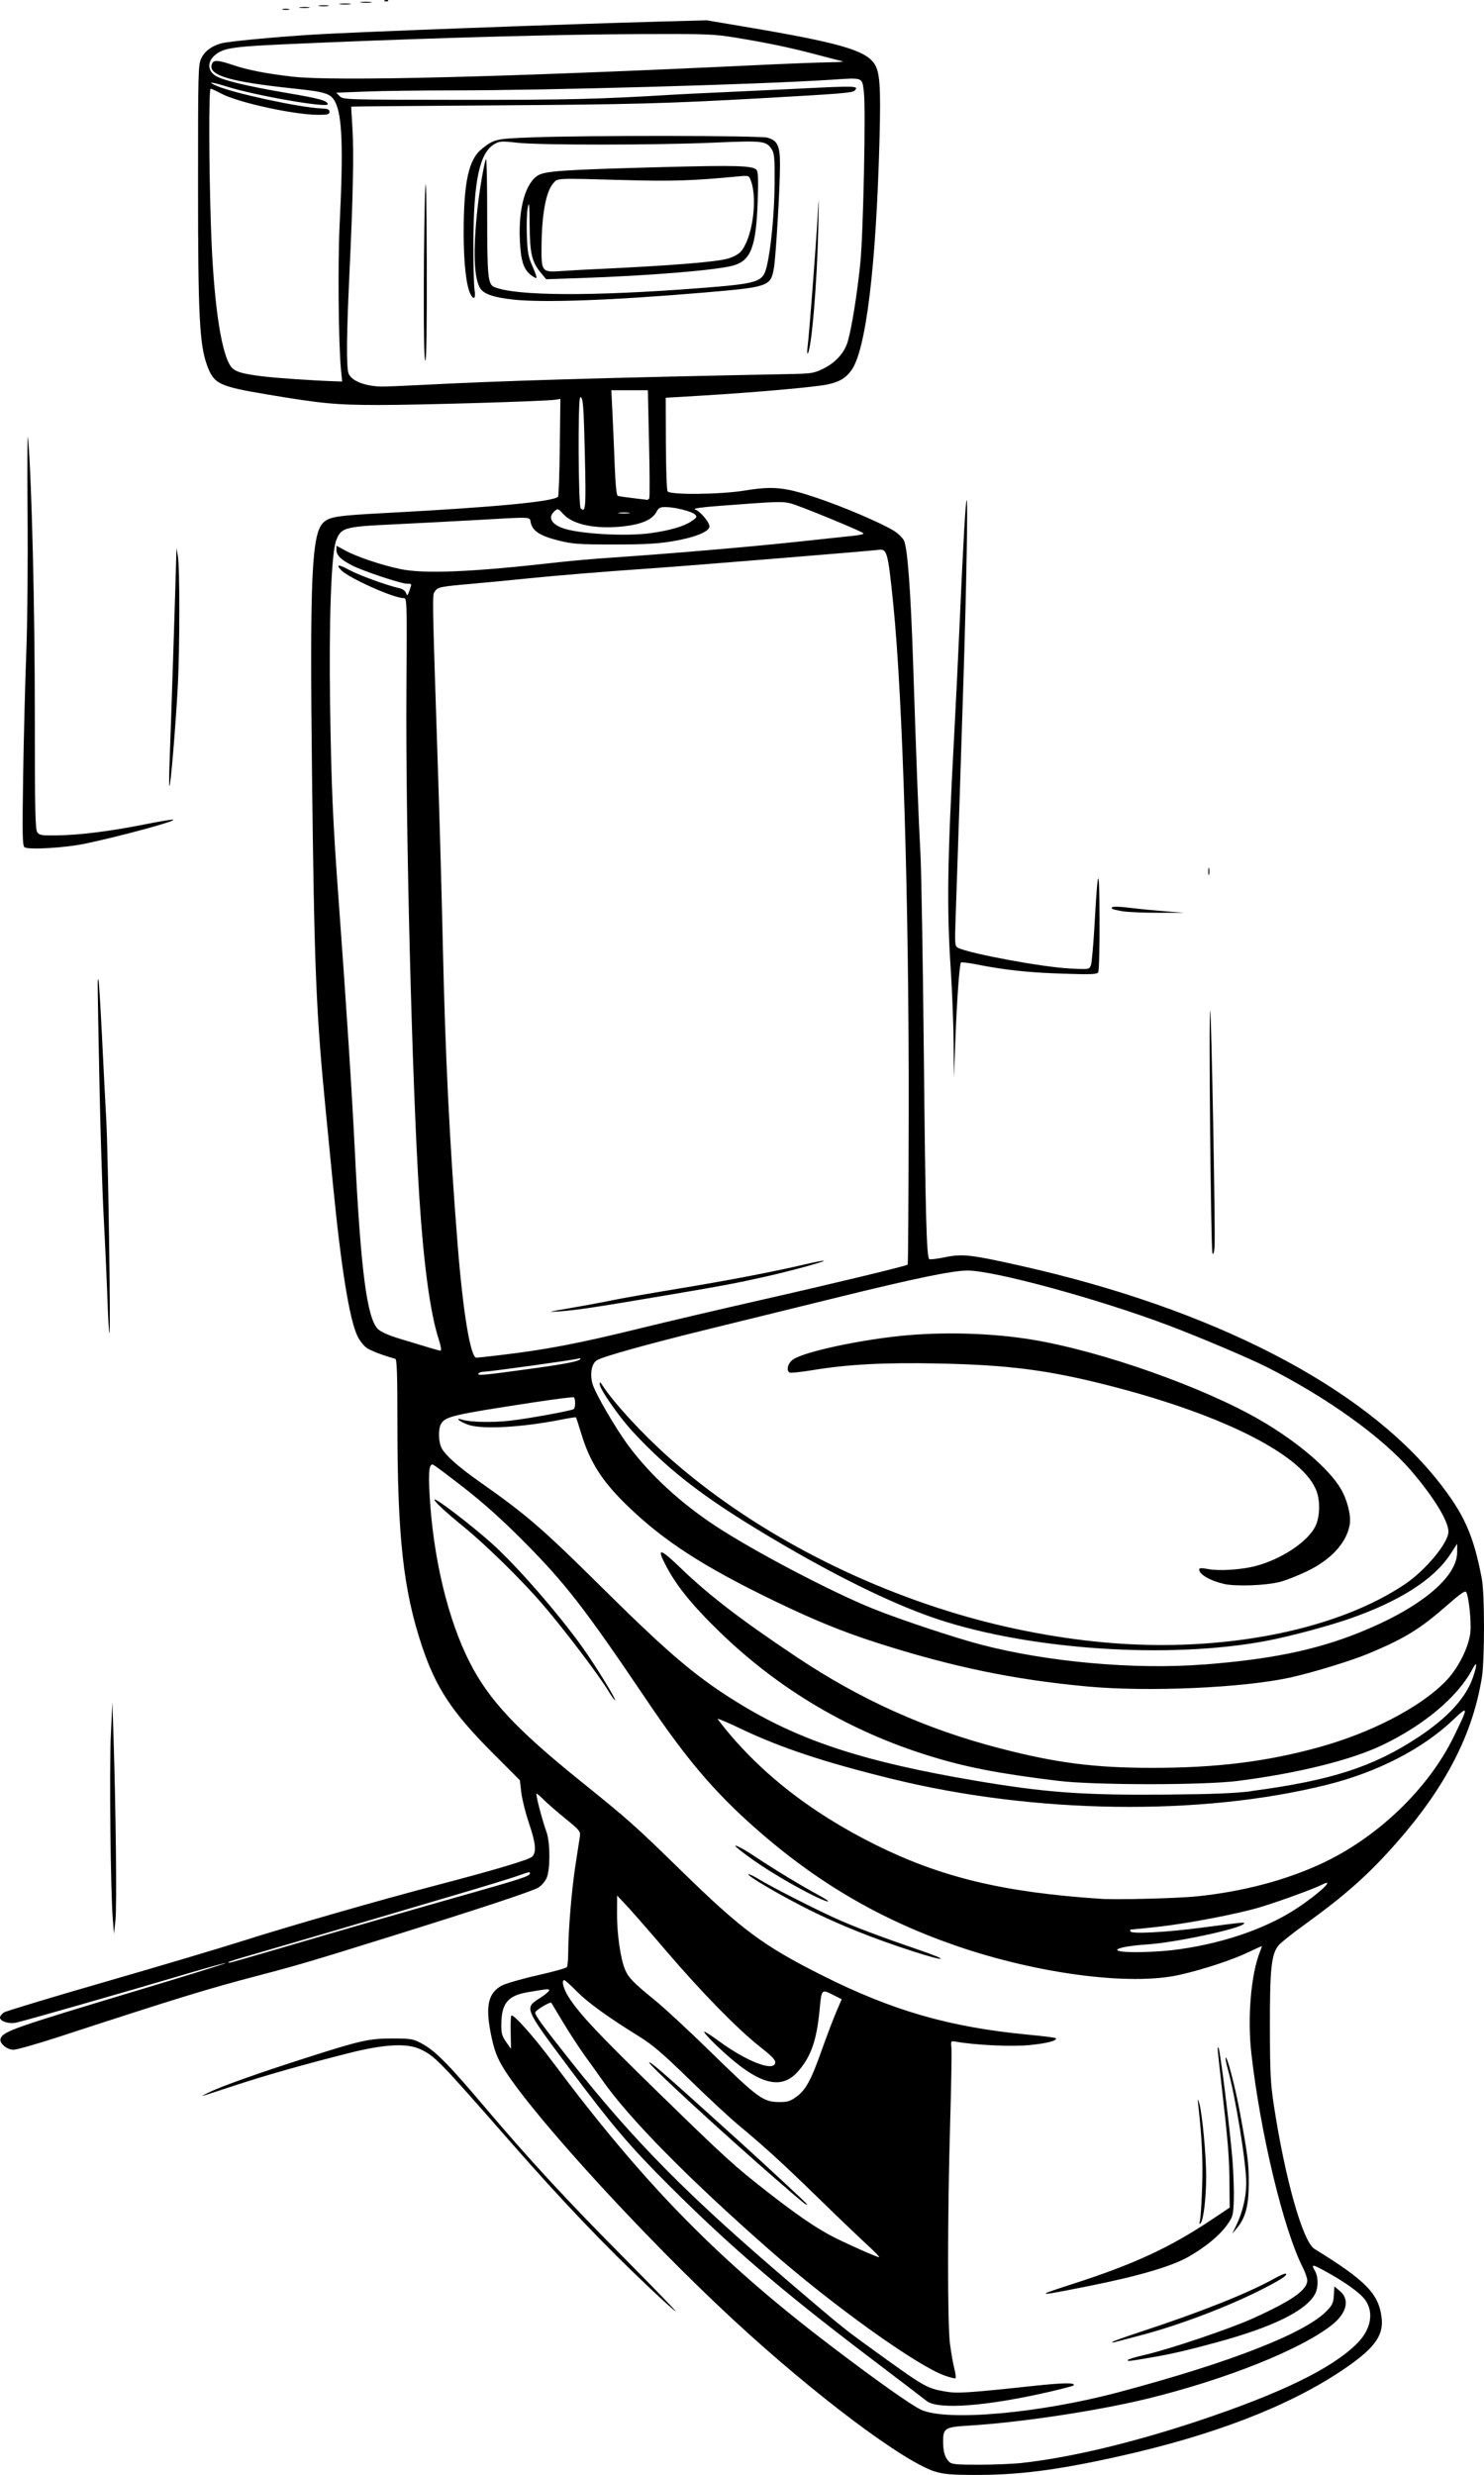 <?xml version="1.0" encoding="UTF-8" standalone="no"?>
<!-- Created with Inkscape (http://www.inkscape.org/) -->

<svg
   width="55.497mm"
   height="92.549mm"
   viewBox="0 0 55.497 92.549"
   version="1.1"
   id="svg1563"
   xml:space="preserve"
   inkscape:version="1.2 (dc2aedaf03, 2022-05-15)"
   sodipodi:docname="Toilet.svg"
   xmlns:inkscape="http://www.inkscape.org/namespaces/inkscape"
   xmlns:sodipodi="http://sodipodi.sourceforge.net/DTD/sodipodi-0.dtd"
   xmlns="http://www.w3.org/2000/svg"
   xmlns:svg="http://www.w3.org/2000/svg"
   xmlns:rdf="http://www.w3.org/1999/02/22-rdf-syntax-ns#"
   xmlns:cc="http://creativecommons.org/ns#"
   xmlns:dc="http://purl.org/dc/elements/1.1/"><title
     id="title1585">Toilet</title><sodipodi:namedview
     id="namedview1565"
     pagecolor="#ffffff"
     bordercolor="#666666"
     borderopacity="1.0"
     inkscape:showpageshadow="2"
     inkscape:pageopacity="0.0"
     inkscape:pagecheckerboard="0"
     inkscape:deskcolor="#d1d1d1"
     inkscape:document-units="mm"
     showgrid="false"
     inkscape:zoom="0.69041105"
     inkscape:cx="608.33325"
     inkscape:cy="438.14478"
     inkscape:window-width="1920"
     inkscape:window-height="991"
     inkscape:window-x="-9"
     inkscape:window-y="-9"
     inkscape:window-maximized="1"
     inkscape:current-layer="layer1" /><defs
     id="defs1560" /><g
     inkscape:label="Lager 1"
     inkscape:groupmode="layer"
     id="layer1"
     transform="translate(55.913,-32.669)"><path
       style="fill:#000000;stroke-width:0.065"
       d="m -20.942,125.09 c -1.196,-0.38 -4.489,-2.854 -7.496,-5.631 -3.29,-3.038 -7.441,-7.567 -8.599,-9.379 -0.288,-0.451 -0.404,-0.761 -0.53,-1.415 -0.192,-0.998 -0.082,-1.469 0.407,-1.743 0.143,-0.08 0.742,-0.254 1.33,-0.387 0.588,-0.133 1.091,-0.272 1.117,-0.31 0.026,-0.038 0.049,-0.289 0.05,-0.558 0.003,-0.829 0.128,-2.336 0.271,-3.259 0.075,-0.484 0.15,-0.968 0.166,-1.076 0.027,-0.179 -0.018,-0.234 -0.546,-0.663 -0.316,-0.257 -0.678,-0.571 -0.803,-0.699 -0.125,-0.127 -0.248,-0.232 -0.272,-0.234 -0.049,-0.002 0.203,0.971 0.37,1.432 0.141,0.389 0.147,1.386 0.01,1.714 -0.056,0.133 -0.195,0.297 -0.316,0.37 -0.225,0.137 -2.202,0.791 -5.593,1.849 -2.882,0.899 -3.405,1.054 -4.889,1.443 -1.916,0.503 -2.957,0.823 -7.446,2.288 -0.815,0.266 -1.58,0.483 -1.7,0.483 -0.251,0 -0.543,-0.256 -0.479,-0.42 0.105,-0.273 0.457,-0.395 5.37,-1.873 1.693,-0.509 3.067,-0.937 3.054,-0.95 -0.014,-0.014 -0.666,0.166 -1.449,0.398 -2.361,0.701 -6.167,1.79 -6.411,1.834 -0.271,0.049 -0.586,-0.054 -0.586,-0.192 0,-0.054 0.066,-0.14 0.147,-0.192 0.081,-0.052 1.775,-0.564 3.764,-1.138 1.99,-0.574 4.322,-1.268 5.182,-1.542 1.73,-0.551 5.122,-1.525 7.235,-2.078 2.138,-0.559 3.437,-0.946 3.565,-1.062 0.177,-0.16 0.146,-0.498 -0.114,-1.263 -0.127,-0.375 -0.255,-0.887 -0.285,-1.14 l -0.053,-0.459 -1.037,-1.04 c -1.51,-1.515 -2.11,-2.427 -2.632,-3.999 -0.692,-2.085 -0.91,-4.069 -0.911,-8.304 -4.92e-4,-1.863 -0.019,-2.402 -0.082,-2.419 -0.405,-0.106 -0.891,-0.289 -1.055,-0.397 -0.11,-0.073 -0.268,-0.27 -0.352,-0.439 -0.299,-0.603 -0.614,-2.543 -0.922,-5.69 -0.109,-1.111 -0.227,-2.314 -0.262,-2.673 -0.37,-3.755 -0.436,-5.352 -0.521,-12.678 -0.086,-7.388 -0.012,-8.997 0.433,-9.398 0.235,-0.212 0.514,-0.254 2.331,-0.35 4.073,-0.217 6.241,-0.422 6.438,-0.607 0.024,-0.022 0.053,-0.855 0.065,-1.849 l 0.022,-1.809 -0.196,0.031 c -0.361,0.057 -5.069,0.197 -6.584,0.196 -1.616,-9.45e-4 -2.136,-0.05 -4.186,-0.394 -1.792,-0.301 -1.987,-0.393 -2.237,-1.061 -0.293,-0.782 -0.348,-1.842 -0.348,-6.725 -4.93e-4,-4.286 0.006,-4.544 0.121,-4.782 0.13,-0.271 0.386,-0.462 0.751,-0.561 0.267,-0.073 1.937,-0.232 3.422,-0.326 1.513,-0.096 9.54,-0.396 13.167,-0.493 l 1.564,-0.042 1.369,0.231 c 3.574,0.602 4.561,0.884 4.9,1.396 0.205,0.31 0.242,0.848 0.192,2.784 -0.125,4.806 -0.51,7.959 -1.061,8.687 -0.22,0.29 -0.417,0.409 -0.856,0.512 -0.414,0.098 -2.653,0.298 -4.725,0.423 l -1.354,0.081 0.006,1.702 c 0.003,0.936 0.032,1.744 0.063,1.795 0.088,0.142 1.971,0.123 2.897,-0.029 1.047,-0.172 1.494,-0.126 2.676,0.272 0.994,0.335 2.319,0.898 2.861,1.216 0.165,0.096 0.346,0.266 0.404,0.378 0.136,0.264 0.256,1.887 0.349,4.714 0.111,3.411 0.202,5.776 0.27,7.007 0.034,0.627 0.092,4.03 0.127,7.561 0.061,6.011 0.1,7.49 0.202,7.592 0.023,0.023 0.287,-0.009 0.587,-0.07 0.662,-0.135 0.974,-0.099 2.881,0.33 7.139,1.609 12.725,4.487 15.533,8.004 0.994,1.245 1.356,2.048 1.665,3.699 0.107,0.572 0.107,3.014 -7.3506e-4,3.683 -0.339,2.118 -1.353,4.084 -3.174,6.16 -1.059,1.206 -1.918,1.97 -3.494,3.108 -0.428,0.309 -0.846,0.643 -0.93,0.742 -0.273,0.325 -0.332,0.877 -0.328,3.059 0.003,1.715 0.024,2.118 0.149,2.933 0.424,2.768 1.083,5.093 1.519,5.363 1.934,1.194 2.404,1.677 2.511,2.581 0.08,0.677 -0.29,1.165 -1.493,1.969 -2.018,1.349 -4.827,2.429 -8.361,3.213 -2.315,0.514 -3.73,0.695 -5.401,0.689 -0.848,-0.003 -1.128,-0.028 -1.443,-0.128 z m 3.278,-0.329 c 1.775,-0.196 4.123,-0.756 6.532,-1.558 3.117,-1.038 5.029,-1.968 5.966,-2.902 0.526,-0.525 0.645,-1.165 0.303,-1.637 -0.193,-0.266 -0.782,-0.686 -1.527,-1.089 -0.46,-0.249 -0.495,-0.247 -0.342,0.02 0.121,0.211 0.123,0.61 0.004,0.839 -0.327,0.633 -1.576,1.25 -3.687,1.822 -1.156,0.313 -1.683,0.435 -2.444,0.565 -0.861,0.147 -0.88,0.149 -0.88,0.097 0,-0.026 0.286,-0.113 0.636,-0.193 0.919,-0.21 3.186,-0.976 4.053,-1.369 1.454,-0.659 2.025,-1.06 2.025,-1.418 0,-0.083 -0.077,-0.302 -0.17,-0.487 -0.722,-1.424 -1.582,-5.01 -1.921,-7.999 -0.152,-1.344 -0.015,-2.954 0.323,-3.806 0.04,-0.101 0.073,-0.192 0.073,-0.203 0,-0.011 -0.229,0.091 -0.509,0.225 -0.613,0.294 -1.697,0.65 -2.587,0.849 -1.834,0.41 -5.273,-0.037 -8.311,-1.08 -2.856,-0.981 -5.256,-2.386 -7.554,-4.422 -1.531,-1.356 -2.563,-2.573 -4.035,-4.753 -2.351,-3.483 -3.051,-4.386 -4.641,-5.985 -0.766,-0.771 -1.489,-1.419 -2.203,-1.975 -0.584,-0.455 -1.104,-0.844 -1.154,-0.863 -0.147,-0.056 -0.183,0.239 -0.135,1.105 0.13,2.367 0.688,4.698 1.51,6.302 0.71,1.387 1.735,2.485 4.102,4.395 1.858,1.499 2.06,1.679 3.784,3.363 2.267,2.215 3.068,2.812 5.245,3.909 2.667,1.343 4.801,1.959 7.774,2.241 0.531,0.05 0.98,0.107 1,0.126 0.088,0.088 -0.318,0.196 -0.976,0.26 -0.668,0.065 -2,0.004 -2.75,-0.126 -0.197,-0.034 -0.198,-0.034 -0.172,0.24 0.014,0.151 -0.008,1.422 -0.049,2.825 -0.099,3.335 -0.103,7.464 -0.007,8.221 0.041,0.323 0.114,0.741 0.162,0.929 0.049,0.188 0.069,0.354 0.045,0.369 -0.024,0.015 -0.205,-0.029 -0.401,-0.099 -1.036,-0.364 -4.206,-2.637 -6.548,-4.694 -3.06,-2.688 -5.276,-4.94 -6.278,-6.381 -0.112,-0.161 -0.384,-0.541 -0.604,-0.844 -0.22,-0.303 -0.594,-0.875 -0.832,-1.271 -0.237,-0.396 -0.441,-0.734 -0.452,-0.75 -0.038,-0.053 -0.602,0.286 -0.602,0.362 0,0.116 0.267,0.482 1.324,1.815 2.392,3.015 4.379,5.025 8.16,8.253 1.997,1.705 2.053,1.751 3.064,2.482 2.018,1.461 2.087,1.501 2.78,1.622 0.457,0.08 0.843,0.055 3.289,-0.207 1.161,-0.125 1.621,-0.129 1.508,-0.016 -0.02,0.02 -0.405,0.121 -0.857,0.226 -2.382,0.551 -4.208,0.689 -4.631,0.35 -0.086,-0.069 -1.09,-0.835 -2.231,-1.701 -3.2,-2.431 -5.132,-4.09 -7.422,-6.376 -1.442,-1.439 -2.11,-2.225 -3.706,-4.358 -1.691,-2.261 -1.688,-2.254 -1.115,-2.62 0.197,-0.126 0.359,-0.259 0.359,-0.295 0,-0.066 -0.044,-0.062 -0.806,0.068 -0.742,0.127 -0.977,0.415 -0.984,1.208 -0.003,0.327 0.027,0.434 0.18,0.651 l 0.184,0.26 -0.013,-0.604 c -0.007,-0.332 0.003,-0.62 0.023,-0.64 0.076,-0.076 0.827,0.767 1.575,1.769 3.386,4.529 6.159,7.362 10.294,10.517 1.73,1.32 3.096,2.288 3.463,2.454 0.968,0.437 4.407,0.131 7.366,-0.655 4.191,-1.114 6.981,-2.204 7.797,-3.044 0.21,-0.216 0.25,-0.303 0.266,-0.586 l 0.02,-0.331 0.212,0.179 c 0.37,0.312 0.253,0.816 -0.29,1.251 -1.148,0.92 -3.985,2.055 -6.928,2.772 -1.87,0.456 -4.767,0.891 -6.682,1.005 -0.871,0.052 -0.945,0.098 -0.945,0.588 0,0.383 0.066,0.605 0.227,0.766 0.091,0.091 0.265,0.108 1.116,0.108 0.555,0 1.293,-0.031 1.641,-0.07 z m 3.338,-4.516 c 0,-0.018 0.506,-0.199 1.124,-0.402 2.21,-0.727 3.967,-1.428 4.926,-1.963 0.227,-0.127 0.43,-0.213 0.452,-0.191 0.058,0.058 -0.146,0.196 -0.766,0.519 -1.309,0.682 -3.222,1.411 -4.726,1.801 -0.43,0.112 -0.834,0.218 -0.896,0.235 -0.063,0.018 -0.114,0.018 -0.114,5.3e-4 z m -2.468,-1.832 c 0.017,-0.017 0.454,-0.167 0.972,-0.333 2.312,-0.743 3.659,-1.366 5.244,-2.427 l 0.652,-0.436 -0.01,-1.01 c -0.009,-0.936 -0.054,-1.462 -0.315,-3.748 -0.137,-1.195 -0.143,-1.277 -0.094,-1.222 0.059,0.066 0.434,3.086 0.523,4.21 0.039,0.496 0.061,1.172 0.049,1.501 -0.021,0.566 -0.035,0.617 -0.255,0.923 -0.283,0.394 -0.805,0.823 -1.441,1.186 -0.631,0.359 -1.864,0.721 -3.715,1.091 -1.45,0.29 -1.67,0.326 -1.609,0.265 z m 7.121,-2.549 c 0.231,-0.474 0.366,-1.054 0.366,-1.569 -1.943e-4,-0.751 -0.405,-3.24 -0.695,-4.278 -0.058,-0.207 -0.091,-0.391 -0.073,-0.409 0.055,-0.055 0.363,1.135 0.532,2.057 0.297,1.623 0.334,1.919 0.33,2.673 -0.004,0.824 -0.128,1.277 -0.455,1.662 l -0.166,0.196 z m -1.366,-0.158 c 0.025,-0.09 0.063,-0.667 0.083,-1.282 0.032,-0.977 -0.008,-1.816 -0.147,-3.053 -0.027,-0.245 -0.025,-0.249 0.035,-0.065 0.108,0.329 0.262,1.939 0.262,2.739 0,0.814 -0.101,1.653 -0.211,1.759 -0.047,0.045 -0.054,0.015 -0.022,-0.098 z m -10.751,-10.078 c -1.448,-0.468 -2.721,-0.977 -3.846,-1.538 -1.061,-0.529 -2.346,-1.28 -2.288,-1.338 0.018,-0.018 0.202,0.071 0.41,0.197 0.486,0.293 1.952,1.042 2.79,1.426 0.719,0.329 1.628,0.674 3.161,1.2 1.23,0.422 1.046,0.465 -0.228,0.053 z m -3.849,-2.151 c -1.004,-0.516 -1.995,-1.137 -2.637,-1.652 -0.347,-0.278 0.028,-0.115 0.571,0.248 0.682,0.457 1.766,1.115 2.395,1.454 0.652,0.352 0.37,0.309 -0.329,-0.05 z m -7.522,-7.577 c -0.384,-0.63 -1.637,-2.282 -2.456,-3.236 -0.771,-0.899 -2.122,-2.225 -2.965,-2.912 -0.693,-0.564 -1.122,-0.967 -1.079,-1.011 0.055,-0.055 1.36,0.945 2.128,1.63 0.926,0.826 2.506,2.637 3.418,3.918 0.472,0.662 1.243,1.916 1.203,1.954 -0.014,0.014 -0.127,-0.141 -0.25,-0.343 z m 9.638,20.671 c -0.302,-0.277 -1.106,-1.047 -1.787,-1.712 -1.296,-1.265 -2.019,-1.925 -2.998,-2.738 -0.323,-0.268 -1.144,-1.031 -1.825,-1.696 -0.97,-0.948 -1.373,-1.293 -1.858,-1.594 -1.2,-0.745 -1.927,-1.27 -2.345,-1.693 -0.232,-0.235 -0.445,-0.427 -0.473,-0.427 -0.118,0 -0.036,0.323 0.161,0.633 0.394,0.622 1.104,1.378 3.336,3.553 2.56,2.495 2.863,2.771 4.135,3.761 1.008,0.784 1.642,1.224 2.253,1.564 0.407,0.227 1.788,0.849 1.89,0.851 0.033,5.2e-4 -0.187,-0.225 -0.489,-0.502 z m -3.329,-2.377 c -2.026,-1.759 -4.84,-4.35 -4.785,-4.405 0.044,-0.044 0.606,0.447 3.329,2.912 1.014,0.918 2.575,2.367 2.575,2.39 0,0.067 -0.107,-0.019 -1.118,-0.897 z m 0.713,-3.114 c 0.36,-0.26 0.552,-0.612 0.955,-1.747 0.188,-0.529 0.433,-1.174 0.545,-1.434 l 0.203,-0.473 -0.242,-0.122 c -0.533,-0.269 -0.504,-0.297 -0.589,0.561 -0.111,1.119 -0.324,1.718 -0.804,2.262 -0.556,0.631 -1.267,0.526 -2.346,-0.348 -0.52,-0.421 -1.205,-1.095 -1.159,-1.14 0.016,-0.015 0.262,0.143 0.546,0.351 1.048,0.768 2.059,1.157 2.109,0.811 0.014,-0.101 -0.122,-0.245 -0.554,-0.584 -0.842,-0.662 -2.185,-2.032 -3.511,-3.582 -0.643,-0.752 -1.322,-1.529 -1.509,-1.727 l -0.34,-0.36 -0.003,0.692 c -0.003,0.738 0.131,1.673 0.296,2.067 0.13,0.311 0.313,0.5 1.103,1.142 0.359,0.291 1.268,1.132 2.021,1.868 1.859,1.818 2.036,1.948 2.646,1.953 0.303,0.002 0.41,-0.03 0.631,-0.19 z m -19.334,-5.548 c 2.173,-0.642 5.085,-1.483 7.224,-2.088 1.771,-0.501 2.151,-0.627 2.151,-0.715 0,-0.078 0.028,-0.084 -0.526,0.107 -0.266,0.092 -1.217,0.383 -2.114,0.647 -0.896,0.264 -2.04,0.602 -2.542,0.751 -1.695,0.501 -4.689,1.38 -5.378,1.577 -0.662,0.19 -0.817,0.247 -0.668,0.247 0.039,0 0.872,-0.237 1.852,-0.526 z m 33.33,0.067 c 1.816,-0.207 3.547,-0.786 4.753,-1.589 0.833,-0.554 1.453,-1.146 0.903,-0.862 -0.281,0.145 -1.592,0.622 -2.29,0.833 -0.839,0.254 -2.721,0.615 -3.836,0.737 -0.509,0.056 -0.958,0.101 -0.998,0.101 -0.04,0 -0.051,0.033 -0.026,0.074 0.061,0.099 1.363,0.028 2.7,-0.148 1.582,-0.208 1.604,-0.21 1.532,-0.134 -0.179,0.189 -2.56,0.696 -3.585,0.764 -1.263,0.084 -1.577,0.292 -0.44,0.291 0.385,0 0.965,-0.031 1.287,-0.068 z m 0.978,-2.019 c 1.709,-0.175 3.301,-0.592 4.661,-1.221 2.096,-0.97 3.998,-2.791 4.953,-4.742 0.565,-1.156 0.564,-1.192 -0.028,-0.63 -1.146,1.087 -2.834,1.953 -4.725,2.423 -4.718,1.174 -10.927,1.087 -16.268,-0.228 -2.524,-0.621 -4.145,-1.159 -5.629,-1.867 -0.515,-0.246 -0.909,-0.41 -0.875,-0.366 1.422,1.883 3.414,3.467 5.918,4.708 2.463,1.22 4.786,1.775 8.441,2.016 0.581,0.038 2.847,-0.021 3.552,-0.093 z m 2.038,-3.937 c 2.984,-0.395 4.555,-0.9 6.235,-2.005 1.114,-0.733 1.798,-1.477 2.062,-2.245 0.166,-0.483 0.159,-0.649 -0.015,-0.318 -0.542,1.032 -1.799,2.094 -3.368,2.846 -1.172,0.562 -3.171,1.057 -5.415,1.342 -1.287,0.163 -5.377,0.161 -6.719,-0.004 -2.251,-0.277 -3.433,-0.506 -4.824,-0.937 -2.965,-0.917 -5.613,-2.482 -7.813,-4.616 -1.084,-1.052 -1.671,-1.785 -2.076,-2.591 -0.291,-0.579 -0.147,-0.535 0.601,0.186 1.058,1.019 2.253,1.937 4.335,3.327 2.395,1.6 4.844,2.7 7.594,3.413 2.133,0.553 3.55,0.734 5.736,0.733 2.373,-0.001 4.234,-0.231 6.168,-0.761 1.97,-0.54 3.794,-1.483 4.764,-2.463 0.469,-0.474 0.88,-1.283 0.937,-1.848 0.039,-0.384 -0.058,-1.327 -0.155,-1.5 -0.038,-0.068 -0.218,0.056 -0.711,0.489 -1.026,0.899 -1.593,1.247 -2.963,1.817 -0.636,0.265 -2.073,0.704 -2.903,0.887 -1.756,0.388 -5.322,0.546 -7.582,0.337 -2.762,-0.255 -5.067,-0.734 -7.891,-1.639 -1.252,-0.401 -2.32,-0.836 -3.764,-1.532 -2.718,-1.31 -4.215,-2.28 -5.591,-3.621 -0.918,-0.895 -1.371,-1.608 -1.691,-2.665 -0.098,-0.322 -0.186,-0.595 -0.197,-0.607 -0.011,-0.012 -0.249,0.024 -0.53,0.08 -1.484,0.295 -2.965,0.378 -3.497,0.197 -0.313,-0.107 -0.534,-0.288 -0.234,-0.192 0.307,0.098 1.14,0.115 1.817,0.037 0.684,-0.079 2.253,-0.366 2.359,-0.431 0.07,-0.043 0.073,-0.399 0.003,-0.442 -0.029,-0.018 -0.711,0.069 -1.516,0.192 -3.04,0.465 -3.299,0.526 -3.455,0.817 -0.103,0.193 -0.09,0.663 0.025,0.885 0.14,0.272 0.628,0.706 1.413,1.258 1.796,1.265 2.33,1.726 4.661,4.034 2.531,2.506 3.557,3.363 5.215,4.359 2.223,1.335 4.597,2.099 8.668,2.79 2.638,0.447 4.022,0.548 7.172,0.521 1.691,-0.014 2.57,-0.05 3.146,-0.126 z M -10.897,94.911 c 2.487,-0.193 4.156,-0.534 5.778,-1.18 2.277,-0.907 3.697,-2.066 3.699,-3.019 l 4.925e-4,-0.32 -0.249,0.385 c -0.615,0.951 -1.925,1.785 -3.825,2.437 -0.823,0.282 -2.252,0.661 -3.088,0.817 -3.611,0.677 -8.777,0.336 -12.241,-0.808 -1.537,-0.507 -3.55,-1.475 -5.79,-2.782 -2.8,-1.634 -4.191,-2.68 -5.633,-4.234 -0.517,-0.557 -1.247,-1.606 -1.24,-1.783 0.003,-0.091 0.015,-0.089 0.081,0.015 0.421,0.662 1.512,1.849 2.522,2.744 2.975,2.635 6.989,4.773 11.183,5.956 1.874,0.529 3.89,0.878 5.736,0.995 4.15,0.262 8.132,-0.576 10.591,-2.228 0.772,-0.519 1.627,-1.55 1.627,-1.963 0,-0.397 -0.553,-1.3 -1.4,-2.285 -1.08,-1.256 -3.162,-2.749 -5.411,-3.879 -0.674,-0.339 -2.488,-1.107 -3.65,-1.547 -2.601,-0.984 -6.522,-2.054 -7.527,-2.054 -0.555,0 -1.986,0.296 -4.891,1.012 -1.524,0.375 -3.665,0.902 -4.758,1.17 -2.32,0.569 -4.008,1.04 -4.215,1.176 -0.19,0.125 -0.259,0.498 -0.161,0.867 0.093,0.348 0.875,1.693 1.363,2.346 0.815,1.088 1.93,2.115 3.231,2.974 1.427,0.942 4.348,2.476 5.911,3.104 0.996,0.4 3.031,1.078 4.006,1.334 2.498,0.656 5.764,0.949 8.35,0.748 z m 0.743,-3.019 c -0.512,-0.119 -0.913,-0.354 -0.913,-0.535 0,-0.06 0.083,-0.063 0.342,-0.015 0.417,0.077 1.248,0.023 1.776,-0.117 0.952,-0.252 1.92,-0.891 2.216,-1.462 0.171,-0.331 0.201,-0.898 0.068,-1.299 -0.445,-1.341 -3.431,-2.873 -7.759,-3.981 -2.278,-0.583 -3.764,-0.776 -6.405,-0.829 -2.014,-0.041 -3.38,0.031 -4.693,0.248 -0.439,0.072 -0.828,0.113 -0.864,0.091 -0.135,-0.083 -0.065,-0.35 0.129,-0.487 0.423,-0.301 2.688,-0.778 4.337,-0.913 1.512,-0.124 3.198,-0.062 4.595,0.168 2.608,0.429 6.446,1.786 8.578,3.032 1.372,0.802 2.539,1.801 2.977,2.548 0.239,0.407 0.388,0.997 0.335,1.324 -0.111,0.685 -0.692,1.322 -1.605,1.76 -0.333,0.16 -0.782,0.337 -0.997,0.393 -0.536,0.14 -1.668,0.181 -2.118,0.076 z m -25.747,-8.064 c 1.222,-0.169 1.695,-0.268 1.695,-0.354 0,-0.018 -0.037,-0.019 -0.081,-0.003 -0.129,0.046 -3.304,0.488 -3.508,0.488 -0.101,0 -0.204,0.033 -0.228,0.073 -0.053,0.086 0.205,0.061 2.123,-0.204 z m -1.336,-0.484 c 1.757,-0.208 2.938,-0.434 5.28,-1.009 1.004,-0.247 3.013,-0.718 4.465,-1.047 2.721,-0.617 5.472,-1.28 5.524,-1.331 0.016,-0.016 0.033,-2.605 0.038,-5.754 0.012,-7.729 -0.225,-15.489 -0.579,-18.957 -0.201,-1.964 -0.228,-2.063 -0.566,-2.015 -0.268,0.038 -6.979,0.585 -8.327,0.679 -1.964,0.136 -3.632,0.272 -4.856,0.396 -0.681,0.069 -1.576,0.155 -1.988,0.191 -1.21,0.106 -1.296,0.124 -1.403,0.286 -0.104,0.159 -0.109,-0.105 0.13,7.177 0.053,1.613 0.127,4.297 0.164,5.964 0.095,4.256 0.255,7.486 0.558,11.309 0.2,2.516 0.481,4.205 0.7,4.204 0.043,-2.46e-4 0.431,-0.042 0.861,-0.093 z m 2.607,-1.756 c 0.502,-0.084 1.206,-0.215 1.564,-0.289 0.359,-0.075 1.473,-0.271 2.477,-0.436 1.896,-0.312 3.62,-0.643 4.785,-0.917 0.373,-0.088 0.689,-0.148 0.703,-0.134 0.034,0.034 -1.265,0.387 -2.164,0.589 -1.15,0.258 -1.575,0.338 -3.813,0.717 -2.636,0.446 -3.285,0.543 -3.944,0.589 -0.451,0.031 -0.397,0.015 0.391,-0.117 z m -4.893,1.105 c -0.304,-0.956 -0.549,-2.779 -0.708,-5.252 -0.273,-4.247 -0.518,-13.879 -0.483,-19.009 0.022,-3.362 0.021,-3.398 -0.108,-3.398 -0.382,-0.001 -2.082,-0.766 -2.342,-1.054 -0.196,-0.216 -0.088,-0.215 0.316,0.004 0.363,0.196 1.407,0.576 1.851,0.674 0.132,0.029 0.236,0.1 0.267,0.183 0.046,0.124 0.057,0.116 0.126,-0.081 0.097,-0.278 0.102,-0.263 -0.085,-0.263 -0.22,0 -1.627,-0.467 -2.045,-0.679 -0.425,-0.215 -0.597,-0.384 -0.597,-0.585 V 53.076 l 0.342,0.185 c 0.424,0.229 1.346,0.539 2.037,0.685 0.913,0.192 2.695,0.115 5.964,-0.257 0.448,-0.051 1.313,-0.126 1.923,-0.167 2.127,-0.143 5.163,-0.401 6.942,-0.592 0.986,-0.105 1.964,-0.21 2.173,-0.232 0.209,-0.022 0.356,-0.062 0.326,-0.089 -0.107,-0.095 -2.406,-1.039 -2.718,-1.116 -0.324,-0.08 -0.482,-0.075 -2.682,0.093 -0.659,0.05 -0.99,0.098 -0.9,0.13 0.196,0.069 0.542,0.476 0.542,0.637 0,0.197 -0.558,0.42 -1.401,0.559 -0.545,0.09 -1.07,0.118 -2.184,0.117 -1.314,-9.98e-4 -1.53,-0.017 -2.072,-0.152 -0.669,-0.167 -0.957,-0.353 -1.025,-0.662 -0.051,-0.232 0.135,-0.223 -2.085,-0.098 -0.932,0.052 -2.355,0.127 -3.161,0.165 -1.724,0.082 -1.854,0.121 -2.034,0.605 -0.181,0.485 -0.272,3.005 -0.224,6.187 0.046,3.051 0.103,4.331 0.335,7.483 0.276,3.765 0.48,6.931 0.587,9.093 0.222,4.514 0.453,6.301 0.866,6.715 0.105,0.105 0.391,0.234 0.79,0.355 1.237,0.377 1.474,0.447 1.547,0.453 0.048,0.004 0.02,-0.166 -0.079,-0.478 z m 7.957,-30.09 c 0.706,-0.101 1.214,-0.247 1.491,-0.43 0.225,-0.149 0.242,-0.177 0.154,-0.265 -0.116,-0.116 -0.757,-0.278 -1.105,-0.279 -0.2,-7.35e-4 -0.259,0.031 -0.336,0.179 -0.145,0.28 -0.529,0.456 -1.168,0.535 -1.047,0.13 -1.941,-0.042 -2.31,-0.444 -0.206,-0.224 -0.213,-0.226 -0.342,-0.11 -0.24,0.218 -0.126,0.461 0.292,0.621 0.583,0.222 2.384,0.327 3.324,0.193 z m -0.831,-0.761 c -0.099,-0.015 -0.26,-0.015 -0.359,0 -0.099,0.015 -0.018,0.027 0.179,0.027 0.197,0 0.278,-0.012 0.179,-0.027 z m -1.642,-2.097 c -0.046,-1.947 -0.068,-2.223 -0.174,-2.223 -0.092,0 -0.075,4.064 0.017,4.156 0.184,0.184 0.202,-0.036 0.156,-1.933 z m 2.406,1.561 c 0.021,-0.034 0.018,-0.958 -0.007,-2.053 l -0.045,-1.992 h -0.683 -0.683 l 0.041,0.831 c 0.023,0.457 0.061,1.34 0.084,1.961 0.028,0.724 0.069,1.14 0.115,1.157 0.039,0.015 0.292,0.053 0.561,0.084 0.269,0.031 0.509,0.06 0.534,0.065 0.025,0.005 0.062,-0.019 0.083,-0.053 z m -8.569,-4.24 c 2.974,-0.157 6.799,-0.271 13.853,-0.41 0.776,-0.015 0.881,-0.032 1.216,-0.197 0.476,-0.233 0.803,-0.598 0.929,-1.037 0.148,-0.518 0.35,-1.786 0.465,-2.92 0.111,-1.09 0.208,-5.788 0.132,-6.398 -0.07,-0.557 -0.006,-0.533 -1.219,-0.453 -2.688,0.176 -10.588,0.398 -14.182,0.398 -1.141,1.3e-4 -2.582,0.019 -3.203,0.043 l -1.128,0.043 0.132,0.132 c 0.129,0.129 0.207,0.132 4.518,0.136 3.959,0.004 5.226,-0.026 7.906,-0.191 0.287,-0.018 1.196,-0.062 2.021,-0.099 0.825,-0.037 2.071,-0.096 2.77,-0.131 2.111,-0.107 2.216,-0.103 2.035,0.079 -0.079,0.079 -0.527,0.116 -3.436,0.279 -3.614,0.202 -4.838,0.235 -10.07,0.27 -2.921,0.019 -5.314,0.04 -5.316,0.047 -0.003,0.007 0.018,0.364 0.046,0.794 0.058,0.89 0.022,2.638 -0.113,5.475 -0.108,2.276 -0.118,3.478 -0.031,3.709 0.103,0.271 0.599,0.472 1.209,0.488 0.143,0.004 0.803,-0.022 1.467,-0.057 z m 0.138,-3.667 c 0.004,-1.515 0.029,-3.165 0.054,-3.667 0.03,-0.593 0.05,0.372 0.057,2.754 0.007,2.408 -0.011,3.667 -0.054,3.667 -0.043,0 -0.062,-0.956 -0.057,-2.754 z m 14.355,2.211 c 0.056,-0.425 0.297,-3.557 0.368,-4.77 0.056,-0.965 0.057,-0.96 0.029,0.359 -0.043,2.046 -0.255,4.56 -0.396,4.688 -0.023,0.021 -0.023,-0.103 -7.4e-4,-0.276 z M -36.749,43.867 c -0.672,-0.074 -1.041,-0.195 -1.184,-0.387 -0.261,-0.349 -0.301,-1.435 -0.114,-3.094 0.078,-0.692 0.247,-1.658 0.309,-1.77 0.024,-0.043 0.044,0.865 0.044,2.019 1.95e-4,2.423 0.025,2.672 0.28,2.774 0.826,0.329 3.671,0.343 7.64,0.036 2.222,-0.172 2.382,-0.221 2.527,-0.784 0.16,-0.62 0.296,-2.027 0.302,-3.125 0.006,-0.967 -0.009,-1.134 -0.111,-1.29 -0.203,-0.31 -0.323,-0.324 -2.164,-0.243 -2.18,0.095 -6.523,0.097 -7.353,0.003 -0.582,-0.066 -0.658,-0.061 -0.847,0.049 -0.559,0.324 -0.782,1.371 -0.79,3.7 -0.003,0.789 0.017,1.573 0.043,1.744 0.05,0.322 -0.021,0.412 -0.144,0.183 -0.165,-0.308 -0.263,-1.174 -0.262,-2.317 7.36e-4,-1.902 0.186,-2.743 0.691,-3.139 0.458,-0.359 0.504,-0.369 1.883,-0.421 2.033,-0.076 8.498,-0.068 8.784,0.011 0.378,0.105 0.472,0.305 0.472,1.004 0,0.842 -0.155,3.457 -0.229,3.879 -0.12,0.68 -0.19,0.704 -2.639,0.912 -3.447,0.292 -5.992,0.384 -7.138,0.258 z m 0.686,-0.917 c -0.273,-0.214 -0.373,-0.533 -0.409,-1.294 -0.057,-1.204 0.213,-2.157 0.69,-2.434 0.275,-0.16 0.981,-0.207 4.638,-0.304 2.779,-0.074 3.392,-0.056 3.526,0.107 0.057,0.068 0.067,0.388 0.04,1.184 -0.059,1.693 -0.254,2.204 -0.913,2.389 -0.62,0.174 -3.122,0.38 -5.689,0.468 l -1.307,0.045 -0.206,-0.25 c -0.332,-0.403 -0.405,-0.716 -0.413,-1.785 -0.006,-0.775 -0.019,-0.896 -0.069,-0.657 -0.034,0.161 -0.05,0.632 -0.035,1.045 0.023,0.649 0.052,0.808 0.209,1.158 0.1,0.224 0.168,0.421 0.15,0.439 -0.018,0.018 -0.114,-0.032 -0.213,-0.11 z m 2.475,-0.219 c 2.743,-0.128 4.446,-0.264 4.892,-0.391 0.181,-0.051 0.392,-0.16 0.469,-0.243 0.444,-0.473 0.662,-1.967 0.391,-2.682 -0.071,-0.187 -0.073,-0.187 -0.5,-0.147 -1.666,0.159 -2.44,0.184 -4.209,0.135 -2.648,-0.073 -2.506,-0.079 -2.682,0.126 -0.268,0.312 -0.421,1.13 -0.434,2.313 -0.01,1.003 -0.002,1.014 0.769,0.961 0.287,-0.02 0.873,-0.053 1.304,-0.073 z m -9.573,3.765 c -0.095,-0.978 -0.122,-4.017 -0.048,-5.492 0.138,-2.785 0.093,-4.007 -0.165,-4.513 -0.166,-0.325 -0.343,-0.383 -1.552,-0.511 -2.394,-0.253 -3.2,-0.49 -3.068,-0.903 0.056,-0.177 0.217,-0.172 0.8,0.026 0.543,0.184 1.253,0.322 2.232,0.434 1.55,0.177 7.899,0.018 17.404,-0.435 1.093,-0.052 2.281,-0.098 2.64,-0.103 0.359,-0.004 0.593,-0.021 0.521,-0.036 -0.072,-0.016 -0.512,-0.129 -0.978,-0.252 -1.001,-0.265 -1.829,-0.438 -3.031,-0.635 -0.823,-0.135 -1.063,-0.143 -3.715,-0.132 -2.819,0.012 -7.21,0.131 -11.57,0.312 -2.663,0.111 -3.203,0.145 -3.664,0.236 -0.666,0.131 -0.957,0.672 -0.532,0.988 0.238,0.177 1.158,0.403 2.722,0.669 1.208,0.205 1.507,0.288 1.507,0.418 0,0.147 -2.684,-0.32 -3.74,-0.651 -0.619,-0.194 -0.817,-0.208 -0.39,-0.027 0.649,0.275 3.084,0.799 3.861,0.832 0.27,0.011 0.334,0.036 0.334,0.128 2e-5,0.097 -0.063,0.114 -0.417,0.114 -0.896,0 -2.996,-0.458 -3.619,-0.79 -0.195,-0.103 -0.378,-0.188 -0.407,-0.188 -0.073,0 -0.066,2.881 0.013,5.199 0.091,2.673 0.351,4.548 0.712,5.142 0.139,0.229 0.387,0.314 1.21,0.415 0.522,0.064 1.911,0.159 2.698,0.185 l 0.286,0.009 z m 11.509,71.693 c -1.672,-1.58 -3.249,-3.234 -5.13,-5.381 -2.741,-3.129 -2.865,-3.256 -3.422,-3.517 -0.492,-0.23 -1.351,-0.183 -2.651,0.146 -1.744,0.441 -3.121,0.832 -4.291,1.218 -1.406,0.463 -1.375,0.455 -0.913,0.235 0.484,-0.23 1.869,-0.721 3.585,-1.27 2.043,-0.654 2.361,-0.726 3.227,-0.726 0.689,-5.3e-4 0.777,0.014 1.083,0.175 0.512,0.27 0.982,0.74 2.332,2.333 1.74,2.053 3.083,3.507 5.312,5.753 1.059,1.067 1.903,1.939 1.875,1.939 -0.028,0 -0.481,-0.407 -1.008,-0.905 z M -51.695,104.428 c -0.083,-1.002 -0.132,-5.613 -0.073,-6.877 l 0.058,-1.238 0.041,1.271 c 0.088,2.725 0.128,6.38 0.075,6.877 l -0.056,0.521 z m -0.201,-23.189 c -0.024,-0.708 -0.087,-2.094 -0.14,-3.08 -0.053,-0.986 -0.125,-3.288 -0.161,-5.117 -0.076,-3.895 -0.075,-3.778 -0.035,-3.739 0.017,0.017 0.076,0.953 0.131,2.08 0.055,1.127 0.128,2.548 0.162,3.158 0.07,1.242 0.171,7.985 0.12,7.985 -0.018,0 -0.053,-0.579 -0.077,-1.287 z m 41.327,-1.699 c -0.062,-0.095 -0.147,-9.126 -0.086,-9.07 0.044,0.04 0.197,8.252 0.163,8.797 -0.014,0.227 -0.042,0.327 -0.077,0.273 z m -9.681,-7.867 c -0.007,-0.717 -0.055,-1.949 -0.107,-2.738 -0.154,-2.331 -0.128,-4.068 0.129,-8.8 0.053,-0.968 0.141,-2.772 0.196,-4.009 0.147,-3.307 0.228,-4.713 0.272,-4.754 0.044,-0.041 -0.01,3.079 -0.11,6.319 -0.078,2.525 -0.244,7.589 -0.302,9.2 -0.039,1.091 -0.035,1.153 0.084,1.217 0.397,0.212 3.151,0.724 4.177,0.776 0.725,0.037 0.731,0.036 0.793,-0.119 0.034,-0.086 0.096,-0.772 0.138,-1.524 0.123,-2.234 0.179,-2.294 0.187,-0.196 0.004,1.04 -0.019,1.932 -0.051,1.982 -0.048,0.076 -0.276,0.085 -1.352,0.049 -1.272,-0.042 -2.136,-0.135 -3.202,-0.346 -0.297,-0.059 -0.556,-0.09 -0.577,-0.069 -0.057,0.057 -0.151,1.356 -0.211,2.914 l -0.054,1.401 z m 6.318,-4.93 c -0.195,-0.032 -0.368,-0.073 -0.386,-0.09 -0.093,-0.093 0.116,-0.104 0.688,-0.035 0.351,0.043 0.947,0.1 1.323,0.129 l 0.684,0.051 -0.978,0.002 c -0.538,9.97e-4 -1.137,-0.025 -1.332,-0.057 z m 3.205,-1.49 c 0,-0.125 0.013,-0.177 0.03,-0.114 0.016,0.063 0.016,0.165 0,0.228 -0.016,0.063 -0.03,0.011 -0.03,-0.114 z m -44.269,-0.903 c -0.078,-0.053 -0.086,-0.47 -0.051,-2.692 0.022,-1.446 0.075,-3.495 0.116,-4.553 0.043,-1.106 0.064,-3.35 0.048,-5.28 -0.015,-1.846 -0.005,-3.093 0.021,-2.77 0.137,1.649 0.251,6.352 0.251,10.315 0,3.62 0.015,4.314 0.093,4.421 0.083,0.113 0.168,0.125 0.773,0.115 0.847,-0.015 2.004,-0.162 3.268,-0.416 0.535,-0.107 1.004,-0.185 1.042,-0.172 0.139,0.046 -1.888,0.599 -3.285,0.896 -0.738,0.157 -2.124,0.24 -2.275,0.137 z m 5.43,-3.334 c 0.039,-0.963 0.218,-6.477 0.242,-7.463 l 0.01,-0.391 0.052,0.293 c 0.075,0.422 0.073,3.474 -0.003,4.889 -0.079,1.471 -0.263,3.671 -0.31,3.715 -0.019,0.018 -0.015,-0.451 0.009,-1.043 z m 4.228,-28.009 c 0.063,-0.016 0.165,-0.016 0.228,0 0.063,0.016 0.011,0.03 -0.114,0.03 -0.125,0 -0.177,-0.013 -0.114,-0.03 z m 0.653,-0.067 c 0.099,-0.015 0.246,-0.015 0.326,8.93e-4 0.08,0.015 -9.98e-4,0.028 -0.18,0.027 -0.179,-4.93e-4 -0.245,-0.013 -0.146,-0.028 z m 0.717,-0.065 c 0.099,-0.015 0.246,-0.015 0.326,8.92e-4 0.08,0.015 -9.97e-4,0.028 -0.18,0.027 -0.179,-4.93e-4 -0.245,-0.013 -0.146,-0.028 z m 0.781,-0.065 c 0.099,-0.015 0.26,-0.015 0.359,0 0.099,0.015 0.018,0.027 -0.179,0.027 -0.197,0 -0.278,-0.012 -0.179,-0.027 z m 0.782,-0.065 c 0.099,-0.015 0.26,-0.015 0.359,0 0.099,0.015 0.018,0.027 -0.179,0.027 -0.197,0 -0.278,-0.012 -0.179,-0.027 z m 0.884,-0.063 c 0.047,-0.019 0.103,-0.017 0.125,0.005 0.022,0.022 -0.017,0.037 -0.086,0.034 -0.076,-0.003 -0.091,-0.019 -0.039,-0.039 z"
       id="path1579" /></g></svg>
